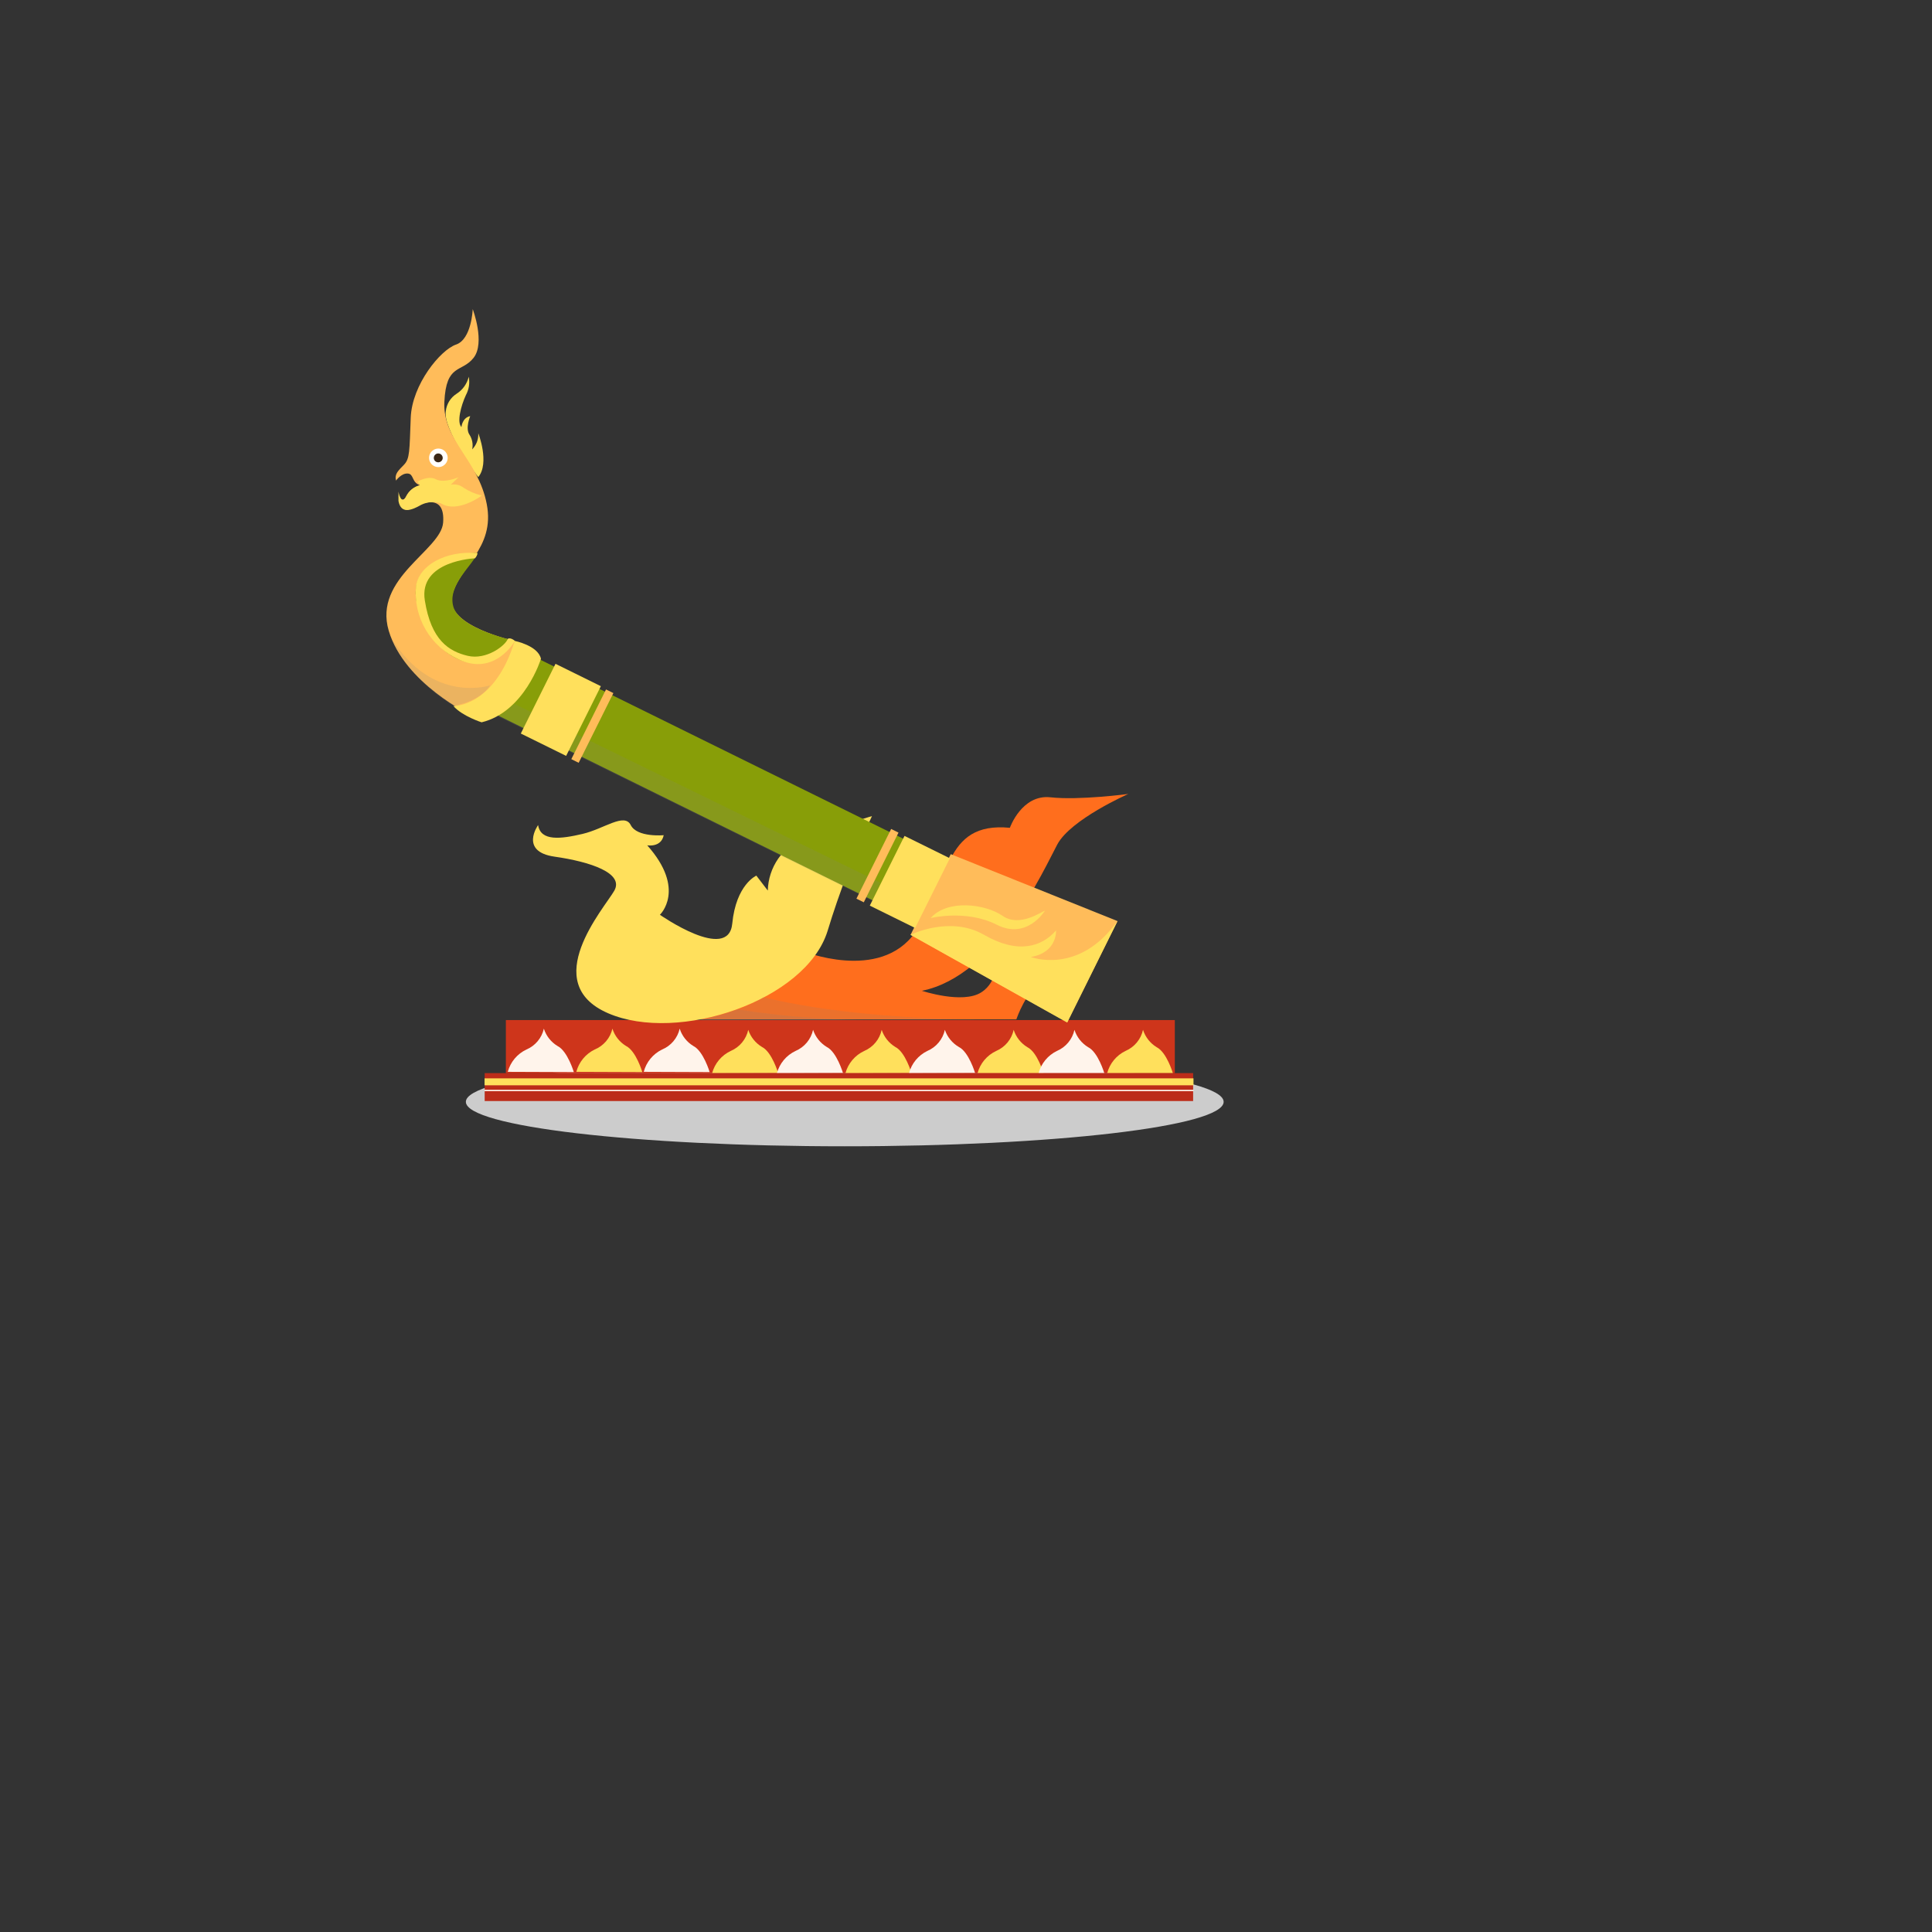 <svg width="150" height="150" viewBox="0 0 150 150" fill="none" xmlns="http://www.w3.org/2000/svg">
<rect x="0" y="0" width="150" height="150" fill="#333333" stroke="none"/>
<g style="mix-blend-mode:multiply">
<path d="M65.586 88.998C81.832 88.998 95.003 87.453 95.003 85.547C95.003 83.641 81.832 82.096 65.586 82.096C49.34 82.096 36.17 83.641 36.17 85.547C36.17 87.453 49.34 88.998 65.586 88.998Z" fill="#CCCCCC"/>
</g>
<path d="M34.614 31.91C34.644 31.641 34.734 31.381 34.877 31.15C35.02 30.919 35.213 30.723 35.442 30.576C35.92 30.273 36.261 29.798 36.393 29.25C36.487 29.734 36.409 30.236 36.175 30.67C35.775 31.532 35.461 32.791 35.827 33.156C35.827 33.156 35.88 32.431 36.508 32.308C36.508 32.308 36.103 33.255 36.455 33.757C36.669 34.093 36.743 34.499 36.66 34.888C36.821 34.723 36.946 34.527 37.028 34.312C37.11 34.097 37.146 33.868 37.135 33.638C37.135 33.638 38.034 35.934 37.135 37.042C37.102 37.056 34.348 33.288 34.614 31.91Z" fill="#FFE05C"/>
<path d="M91.212 79.197H39.276V83.326H91.212V79.197Z" fill="#CE351B"/>
<path d="M62.252 73.815C62.252 73.815 68.293 76.3 71.052 72.394C73.811 68.489 73.155 63.768 78.406 64.27C78.406 64.27 79.329 61.657 81.56 61.903C83.791 62.149 87.601 61.643 87.601 61.643C87.601 61.643 83.139 63.603 82.088 65.563C81.037 67.523 77.36 75.76 71.575 76.925C71.575 76.925 74.729 77.971 76.175 77.053C77.621 76.134 76.832 74.686 78.934 75.093C81.037 75.5 84.167 74.439 84.167 74.439C84.167 74.439 82.064 76.007 80.88 76.4C79.695 76.793 78.91 79.145 78.91 79.145H48.852C48.852 79.145 50.298 72.243 62.252 73.815Z" fill="#FF6E1D"/>
<path d="M39.423 83.217C39.524 82.84 39.706 82.49 39.956 82.191C40.207 81.892 40.52 81.65 40.874 81.484C41.212 81.34 41.511 81.118 41.745 80.837C41.98 80.555 42.145 80.222 42.225 79.865C42.404 80.429 42.782 80.908 43.29 81.214C44.066 81.603 44.551 83.236 44.551 83.236L39.423 83.217Z" fill="#FFF4EB"/>
<path d="M44.746 83.217C44.844 82.843 45.023 82.494 45.269 82.195C45.515 81.896 45.824 81.653 46.173 81.484C46.515 81.343 46.818 81.122 47.057 80.84C47.297 80.559 47.465 80.224 47.548 79.865C47.727 80.429 48.105 80.908 48.614 81.214C49.389 81.603 49.869 83.236 49.869 83.236L44.746 83.217Z" fill="#FFE05C"/>
<path d="M49.979 83.217C50.077 82.843 50.255 82.494 50.501 82.195C50.748 81.896 51.056 81.653 51.406 81.484C51.746 81.342 52.048 81.121 52.285 80.839C52.523 80.558 52.689 80.224 52.771 79.865C52.95 80.429 53.328 80.908 53.837 81.214C54.612 81.603 55.097 83.236 55.097 83.236L49.979 83.217Z" fill="#FFF4EB"/>
<path d="M55.288 83.326C55.388 82.949 55.569 82.599 55.82 82.299C56.071 82 56.384 81.759 56.739 81.593C57.079 81.447 57.38 81.222 57.615 80.937C57.851 80.653 58.015 80.316 58.094 79.955C58.278 80.511 58.656 80.983 59.16 81.285C59.93 81.669 60.415 83.307 60.415 83.307L55.288 83.326Z" fill="#FFE05C"/>
<path d="M60.32 83.326C60.42 82.949 60.602 82.599 60.853 82.299C61.103 82 61.417 81.759 61.771 81.593C62.112 81.447 62.412 81.222 62.648 80.937C62.884 80.653 63.048 80.316 63.127 79.955C63.31 80.51 63.686 80.981 64.188 81.285C64.963 81.669 65.448 83.307 65.448 83.307L60.32 83.326Z" fill="#FFF4EB"/>
<path d="M65.639 83.326C65.741 82.948 65.925 82.597 66.178 82.298C66.431 81.998 66.747 81.758 67.104 81.593C67.444 81.447 67.744 81.222 67.979 80.937C68.214 80.652 68.377 80.316 68.454 79.955C68.636 80.509 69.011 80.981 69.51 81.285C70.286 81.669 70.766 83.307 70.766 83.307L65.639 83.326Z" fill="#FFE05C"/>
<path d="M70.576 83.326C70.674 82.951 70.852 82.602 71.098 82.303C71.344 82.004 71.653 81.761 72.003 81.593C72.344 81.447 72.644 81.222 72.88 80.937C73.116 80.653 73.28 80.316 73.359 79.955C73.548 80.514 73.933 80.986 74.443 81.285C75.219 81.669 75.704 83.307 75.704 83.307L70.576 83.326Z" fill="#FFF4EB"/>
<path d="M75.894 83.326C75.995 82.948 76.177 82.597 76.428 82.298C76.68 81.999 76.995 81.758 77.35 81.593C77.69 81.447 77.99 81.222 78.225 80.937C78.46 80.652 78.623 80.316 78.701 79.955C78.881 80.518 79.26 80.997 79.766 81.304C80.542 81.688 81.022 83.326 81.022 83.326H75.894Z" fill="#FFE05C"/>
<path d="M80.637 83.326C80.734 82.951 80.912 82.602 81.159 82.303C81.405 82.004 81.714 81.761 82.064 81.593C82.405 81.447 82.705 81.222 82.941 80.937C83.177 80.653 83.341 80.316 83.42 79.955C83.6 80.518 83.978 80.997 84.485 81.304C85.256 81.688 85.741 83.326 85.741 83.326H80.637Z" fill="#FFF4EB"/>
<path d="M85.96 83.326C86.057 82.951 86.235 82.602 86.482 82.303C86.728 82.004 87.037 81.761 87.387 81.593C87.728 81.447 88.028 81.222 88.264 80.937C88.5 80.653 88.664 80.316 88.743 79.955C88.922 80.517 89.299 80.996 89.803 81.304C90.579 81.688 91.064 83.326 91.064 83.326H85.96Z" fill="#FFE05C"/>
<path d="M51.235 71.023C51.235 71.023 53.309 69.063 50.25 65.63C50.25 65.63 51.334 65.824 51.53 64.844C51.53 64.844 49.465 65.038 48.97 64.058C48.476 63.078 46.901 64.352 45.227 64.745C43.552 65.138 41.978 65.337 41.778 64.058C41.778 64.058 40.299 66.118 43.058 66.511C45.817 66.904 48.476 67.784 47.691 69.157C46.906 70.53 41.778 76.316 47.215 78.669C52.652 81.022 62.566 77.689 64.249 72.291C65.176 69.236 66.329 66.253 67.698 63.367C67.698 63.367 62.665 64.65 62.076 67.084L62.466 65.024C61.639 65.361 60.929 65.929 60.422 66.661C59.916 67.392 59.634 68.255 59.611 69.143L58.722 67.983C58.722 67.983 57.147 68.67 56.852 71.709C56.558 74.749 51.235 71.023 51.235 71.023Z" fill="#FFE05C"/>
<path d="M39.4 49.964L37.022 54.74L79.678 75.778L82.057 71.001L39.4 49.964Z" fill="#889E08"/>
<path d="M36.598 55.54C36.598 55.54 39.671 56.099 39.961 49.76C39.961 49.76 34.581 48.619 35.085 46.313C35.589 44.007 38.463 42.62 37.792 39.141C37.121 35.661 34.362 34.207 34.5 31.206C34.638 28.204 35.837 28.957 36.764 27.788C37.692 26.618 36.703 24 36.703 24C36.703 24 36.617 26.339 35.409 26.751C34.2 27.163 31.988 29.852 31.889 32.432C31.789 35.012 31.822 35.609 31.37 36.077C30.918 36.546 30.614 36.802 30.747 37.313C30.747 37.313 31.156 36.731 31.655 36.764C32.155 36.797 31.941 37.455 32.607 37.673C32.381 37.735 32.17 37.841 31.986 37.986C31.802 38.131 31.649 38.311 31.537 38.516C31.237 39.164 30.951 38.516 30.951 38.516C30.951 38.516 31.013 39.997 31.974 39.462C32.935 38.927 34.562 38.407 34.405 40.57C34.248 42.734 28.968 44.869 30.181 48.969C31.394 53.069 36.598 55.54 36.598 55.54Z" fill="#FFBC5A"/>
<path d="M34.757 35.604C34.745 35.746 34.692 35.881 34.603 35.992C34.515 36.103 34.395 36.186 34.26 36.23C34.124 36.274 33.978 36.277 33.841 36.239C33.704 36.2 33.581 36.123 33.488 36.015C33.395 35.907 33.336 35.775 33.319 35.634C33.301 35.493 33.326 35.35 33.39 35.223C33.454 35.096 33.554 34.991 33.678 34.921C33.802 34.85 33.944 34.818 34.086 34.828C34.181 34.834 34.275 34.86 34.36 34.903C34.446 34.945 34.522 35.004 34.584 35.077C34.647 35.149 34.694 35.233 34.724 35.323C34.753 35.414 34.764 35.509 34.757 35.604V35.604Z" fill="white"/>
<path d="M34.372 35.575C34.365 35.666 34.322 35.75 34.252 35.809C34.182 35.869 34.092 35.899 34.001 35.892C33.956 35.89 33.911 35.878 33.871 35.858C33.83 35.839 33.794 35.811 33.764 35.777C33.734 35.743 33.712 35.703 33.697 35.661C33.684 35.618 33.678 35.572 33.682 35.528C33.688 35.437 33.73 35.352 33.799 35.292C33.867 35.231 33.957 35.2 34.048 35.206C34.14 35.213 34.225 35.256 34.286 35.325C34.346 35.394 34.377 35.483 34.372 35.575V35.575Z" fill="#3A2717"/>
<path d="M32.426 37.388C32.426 37.388 33.244 36.891 33.853 37.213C34.462 37.535 35.599 37.057 35.599 37.057L34.999 37.63C35.172 37.596 35.349 37.6 35.52 37.641C35.691 37.681 35.85 37.758 35.989 37.866C36.425 38.151 36.908 38.356 37.416 38.472C37.416 38.472 35.513 39.892 34.229 39.078C33.726 38.919 33.18 38.959 32.707 39.192C32.008 39.589 31.137 39.973 30.937 38.898V38.174C30.937 38.174 31.137 39.301 31.556 38.524C31.652 38.313 31.796 38.127 31.977 37.981C32.157 37.834 32.37 37.732 32.597 37.681L32.426 37.388Z" fill="#FFE05C"/>
<path d="M39.961 49.76C39.961 49.76 41.768 50.115 42.001 51.147C42.001 51.147 40.731 55.275 37.392 56.08C37.392 56.08 35.894 55.606 35.2 54.816C35.2 54.816 38.386 54.906 39.961 49.76Z" fill="#FFE05C"/>
<path d="M92.634 83.316H37.63V85.485H92.634V83.316Z" fill="#BC2C19"/>
<path d="M70.695 72.579L73.816 66.316L86.767 71.514L82.858 79.368L70.695 72.579Z" fill="#FFBC5A"/>
<path d="M92.663 83.723H37.621V84.262H92.663V83.723Z" fill="#FFE05C"/>
<path d="M92.663 84.613H37.621V84.717H92.663V84.613Z" fill="#FFF4EB"/>
<path d="M37.045 42.938C37.045 42.938 31.223 42.824 32.436 47.123C33.649 51.421 37.692 53.007 39.961 49.75C39.961 49.75 35.718 48.846 35.204 47.123C34.69 45.4 36.812 43.804 37.045 42.938Z" fill="#889E08"/>
<path d="M36.874 43.348C36.874 43.348 32.493 43.519 32.983 46.615C33.473 49.711 34.857 50.572 36.312 50.918C37.768 51.264 39.252 50.113 39.428 49.597C39.428 49.597 39.614 49.455 39.98 49.758C39.98 49.758 38.448 52.523 35.623 51.202C34.55 50.718 33.654 49.915 33.058 48.904C32.462 47.893 32.195 46.723 32.293 45.554C32.469 43.95 34.543 42.714 37.078 42.946C37.053 43.098 36.981 43.238 36.874 43.348V43.348Z" fill="#FFE05C"/>
<path d="M70.695 72.58C70.695 72.58 73.754 71.051 76.403 72.58C79.052 74.109 80.898 73.499 81.992 72.235C81.992 72.235 82.106 73.958 80.032 74.299C80.032 74.299 83.761 75.747 86.767 71.496L82.858 79.392L70.695 72.58Z" fill="#FFE05C"/>
<path d="M72.255 71.278C72.255 71.278 75.019 70.592 77.383 71.794C79.747 72.996 81.126 70.705 81.126 70.705C80.898 70.762 79.167 72.026 77.844 71.108C76.522 70.189 73.578 69.787 72.255 71.278Z" fill="#FFE05C"/>
<g style="mix-blend-mode:multiply" opacity="0.16">
<path d="M38.044 53.212C38.044 53.212 33.587 54.703 30.4 49.566C30.4 49.566 31.399 52.435 35.199 54.802C35.199 54.816 37.273 54.476 38.044 53.212Z" fill="#808080"/>
</g>
<g style="mix-blend-mode:multiply" opacity="0.16">
<path d="M59.288 77.412C59.288 77.412 65.81 79.306 78.934 79.173L54.065 79.211C54.065 79.211 57.367 78.676 59.288 77.412Z" fill="#808080"/>
</g>
<g style="mix-blend-mode:multiply" opacity="0.16">
<path d="M57.252 78.369C61.317 79.001 65.429 79.282 69.543 79.212H54.217C55.251 79.019 56.267 78.737 57.252 78.369V78.369Z" fill="#808080"/>
</g>
<g style="mix-blend-mode:multiply" opacity="0.16">
<path d="M39.928 54.645L68.336 68.526L67.703 69.922L38.658 55.62C39.129 55.362 39.557 55.033 39.928 54.645Z" fill="#808080"/>
</g>
<path d="M70.226 64.9L67.531 70.312L71.051 72.049L73.746 66.636L70.226 64.9Z" fill="#FFE05C"/>
<path d="M43.129 51.539L40.435 56.951L43.955 58.687L46.65 53.275L43.129 51.539Z" fill="#FFE05C"/>
<path d="M47.051 53.529L44.357 58.941L44.928 59.223L47.623 53.811L47.051 53.529Z" fill="#FFBC5A"/>
<path d="M69.188 64.361L66.493 69.773L67.064 70.055L69.759 64.643L69.188 64.361Z" fill="#FFBC5A"/>
</svg>
